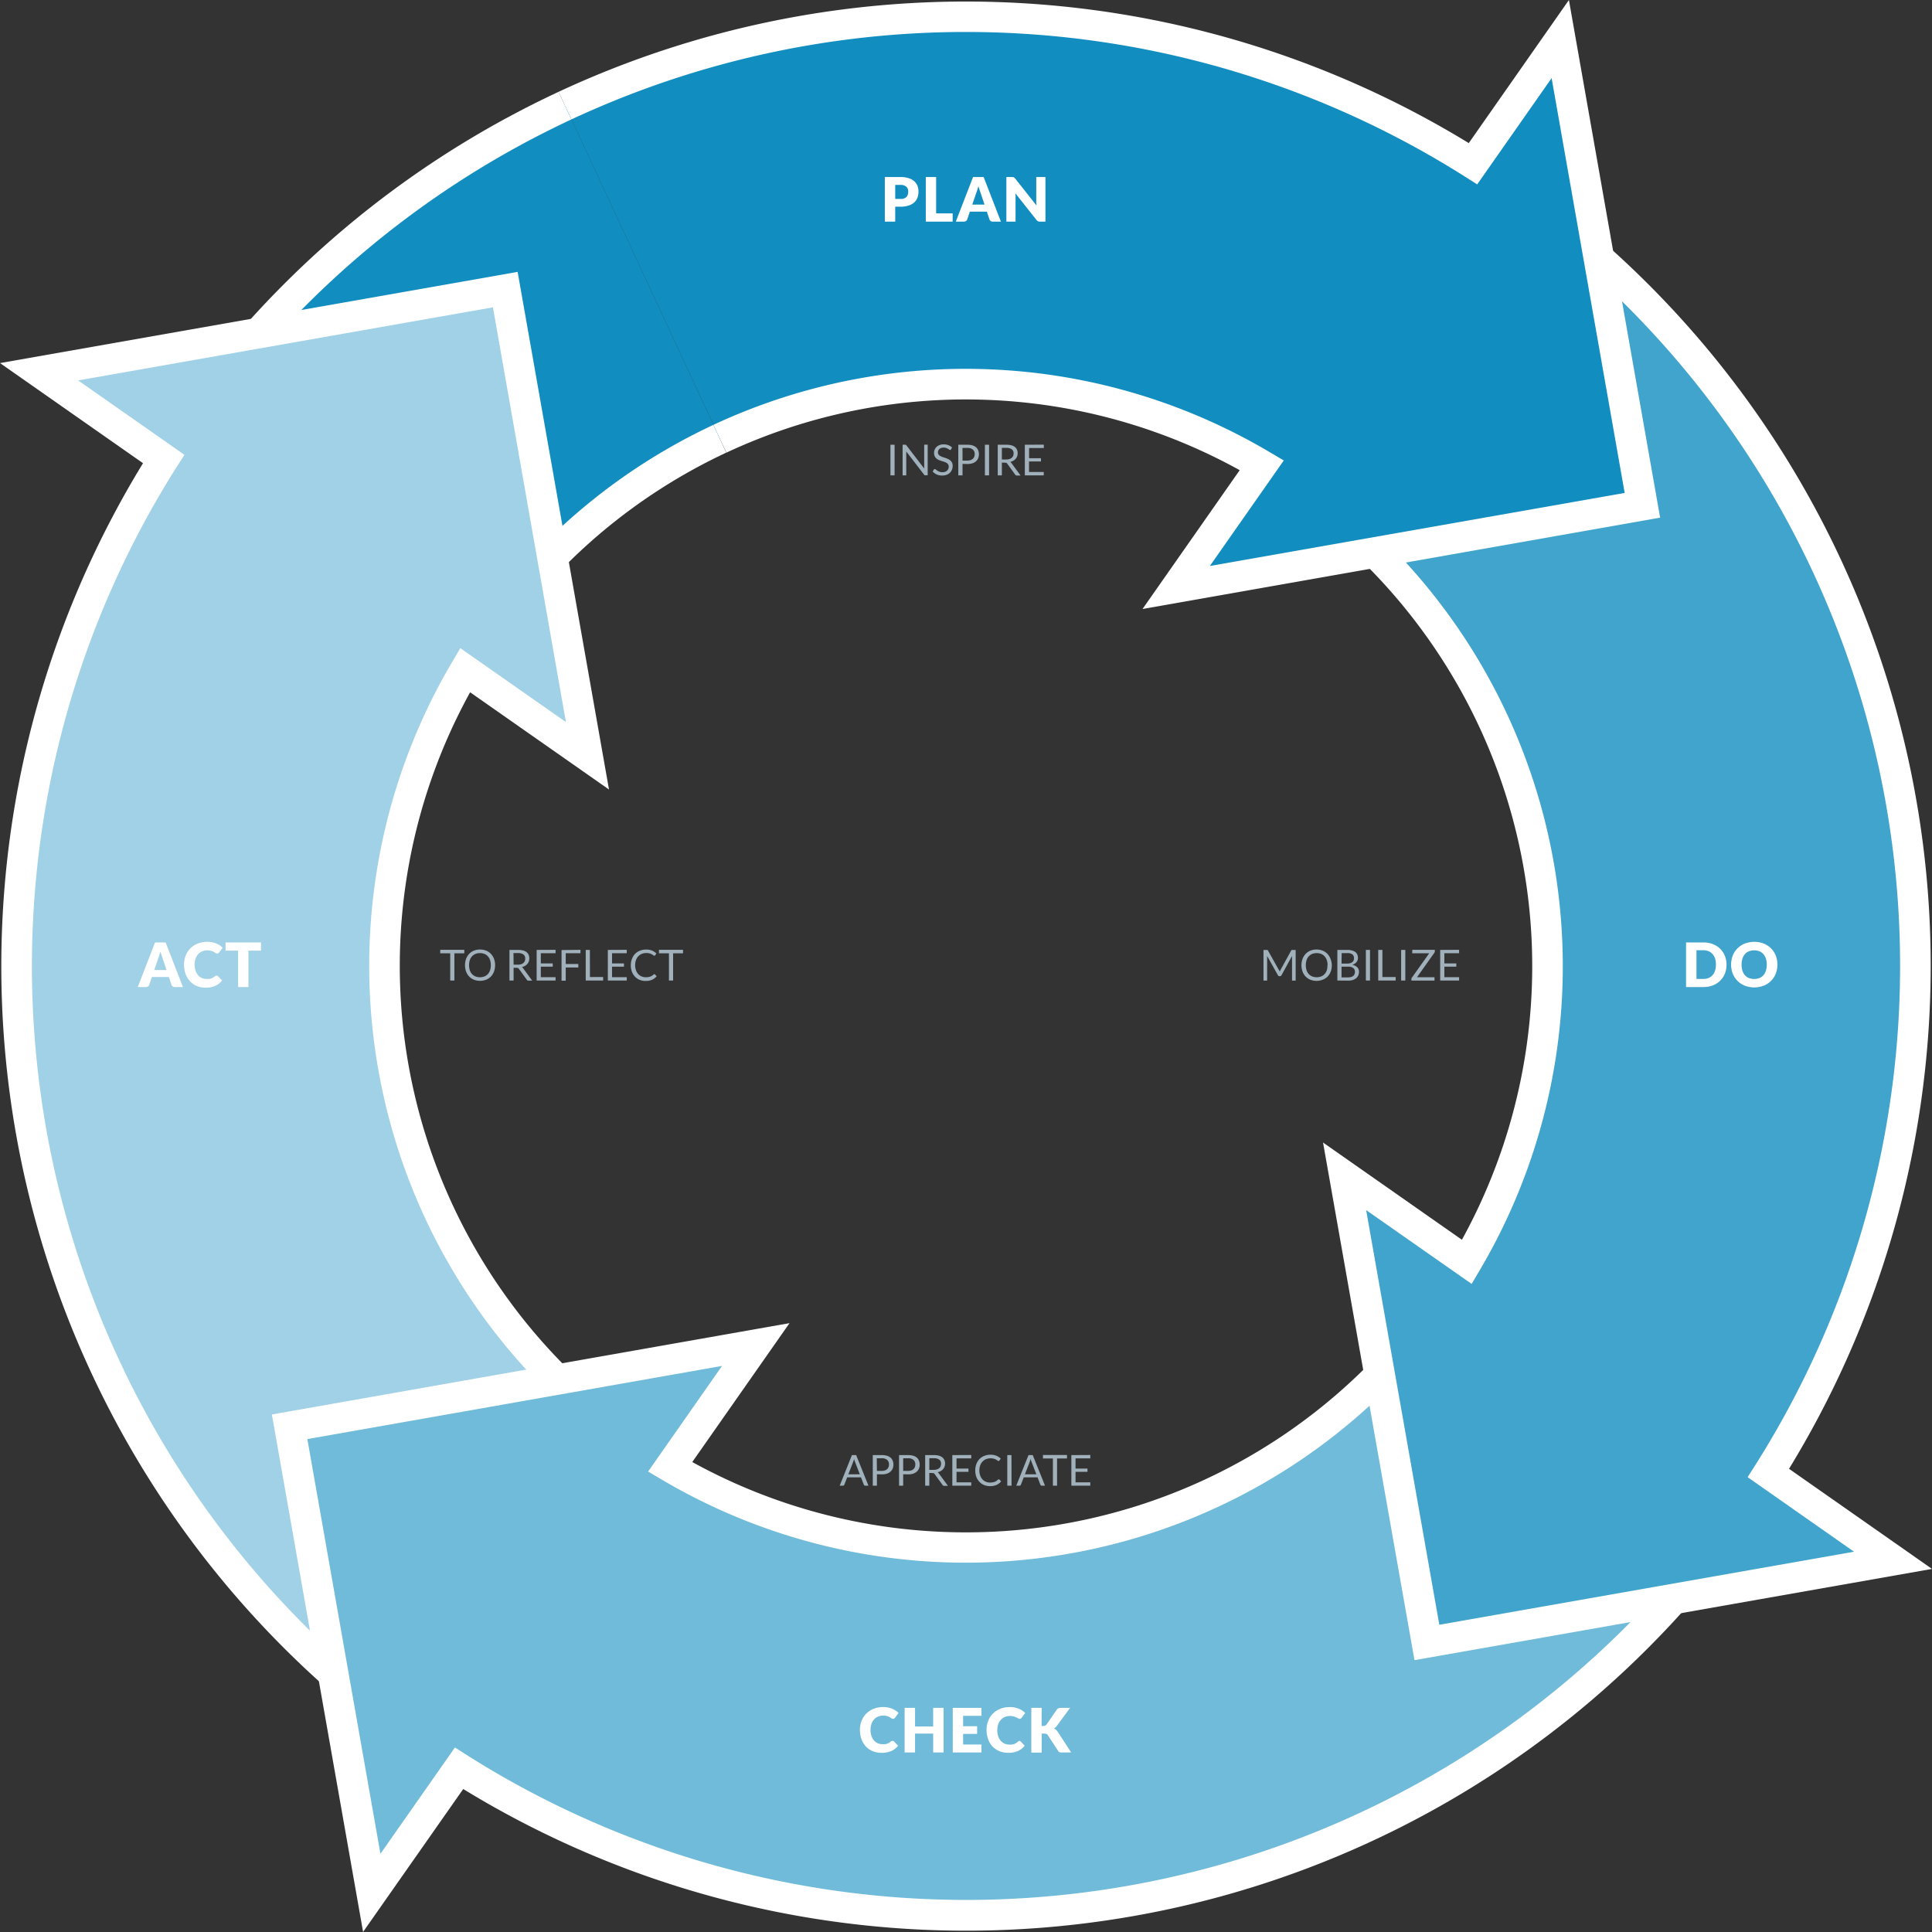 <?xml version="1.0" encoding="UTF-8"?> <svg xmlns="http://www.w3.org/2000/svg" viewBox="0 0 631.03 631.04"><rect x="0" y="0" width="631.03" height="631.04" fill="#333333" stroke="none"/><defs><style>.cls-1{fill:#118dc0;}.cls-2{fill:#fff;}.cls-3{fill:#a0d1e6;}.cls-4{fill:#70bbd9;}.cls-5{fill:#41a4cd;}.cls-6{fill:#a1b1bc;}</style></defs><g id="Laag_2" data-name="Laag 2"><g id="Layer_2" data-name="Layer 2"><path class="cls-1" d="M235.15,143.3a189.85,189.85,0,0,0-75.27,63.24l-98.3-68.83a310,310,0,0,1,123-103.21"></path><path class="cls-2" d="M161.11,213.5,54.62,138.94l2.86-4.1A315.05,315.05,0,0,1,182.43,30L186.65,39A305,305,0,0,0,68.58,136.51l90.12,63.1A194.8,194.8,0,0,1,233,138.77l4.22,9.07A184.84,184.84,0,0,0,164,209.41Z"></path><path class="cls-3" d="M151.93,218.87l39.95,28L165,94.59,12.76,121.42l40.7,28.5a309.76,309.76,0,0,0,84.25,419.53l68.83-98.29C124.76,413.89,101.9,303.41,151.93,218.87Z"></path><path class="cls-2" d="M138.94,576.42l-4.1-2.87A314.75,314.75,0,0,1,46.71,151.29L0,118.59,169.07,88.8l29.84,169.07-45.36-31.76a185.27,185.27,0,0,0,55.86,241l4.09,2.87ZM25.52,124.25l34.72,24.31-2.56,4A304.78,304.78,0,0,0,136.5,562.46l63.11-90.13a195.27,195.27,0,0,1-52-256l2.74-4.64,34.49,24.14L161,100.38Z"></path><path class="cls-4" d="M471.16,424.5c-57.27,81.78-167.75,104.63-252.29,54.61l28-40L94.59,466l26.83,152.26,28.5-40.7a309.76,309.76,0,0,0,419.53-84.25Z"></path><path class="cls-2" d="M118.59,631,88.8,462l169.07-29.83-31.76,45.36a185.27,185.27,0,0,0,241-55.86l2.87-4.1L576.42,492.1l-2.87,4.1A314.77,314.77,0,0,1,151.3,584.33Zm30-60.24,4,2.55a304.78,304.78,0,0,0,409.87-78.82l-90.13-63.11a195.26,195.26,0,0,1-256,52l-4.64-2.75,24.14-34.49-135.44,23.9,23.87,135.45Z"></path><path class="cls-5" d="M620.81,261.69A309.23,309.23,0,0,0,493.33,61.58l-68.83,98.3c81.78,57.26,104.63,167.75,54.61,252.29l-40-28L466,536.44l152.26-26.82-40.7-28.5a309.13,309.13,0,0,0,43.23-219.43Z"></path><path class="cls-2" d="M462,542.24,432.13,373.17l45.36,31.76a185.29,185.29,0,0,0-55.86-241l-4.1-2.87L492.1,54.62l4.09,2.86a314.77,314.77,0,0,1,88.14,422.26l46.7,32.7Zm-15.79-147,23.9,135.44,135.45-23.86L570.8,482.47l2.55-4A304.75,304.75,0,0,0,494.53,68.58L431.42,158.7a195.26,195.26,0,0,1,52,256l-2.75,4.65Z"></path><path class="cls-1" d="M235.15,143.3a191.31,191.31,0,0,1,95.46-17.22A189.28,189.28,0,0,1,412.15,152l-28,39.93L536.44,165,509.61,12.76l-28.49,40.7a309.9,309.9,0,0,0-296.58-19"></path><path class="cls-2" d="M373.17,198.91l31.74-45.34a184.72,184.72,0,0,0-167.65-5.73L233,138.77a194.75,194.75,0,0,1,181.66,8.88l4.65,2.74-24.14,34.47L530.65,161,506.79,25.52,482.48,60.23l-4-2.54A304.84,304.84,0,0,0,186.65,39L182.43,30a314.84,314.84,0,0,1,297.3,16.74L512.44,0l29.79,169.07Z"></path><path class="cls-2" d="M292.4,67.52v4.87H289V57.82h5.14a8.24,8.24,0,0,1,2.64.37,4.89,4.89,0,0,1,1.82,1,4,4,0,0,1,1.06,1.51,5.27,5.27,0,0,1,.34,1.88,5.6,5.6,0,0,1-.35,2,4,4,0,0,1-1.07,1.56,5,5,0,0,1-1.83,1,8.13,8.13,0,0,1-2.61.37Zm0-2.55h1.76a2.49,2.49,0,0,0,1.9-.63,2.54,2.54,0,0,0,.58-1.76,2.63,2.63,0,0,0-.15-.91A1.85,1.85,0,0,0,296,61a2.15,2.15,0,0,0-.77-.45,3.31,3.31,0,0,0-1.1-.16H292.4Z"></path><path class="cls-2" d="M305.76,69.69h5.4v2.7h-8.78V57.82h3.38Z"></path><path class="cls-2" d="M326.92,72.39H324.3a1.26,1.26,0,0,1-.73-.2,1.07,1.07,0,0,1-.39-.53l-.86-2.54h-5.54l-.86,2.54a1.17,1.17,0,0,1-.39.51,1.2,1.2,0,0,1-.71.22h-2.64l5.64-14.57h3.46Zm-9.36-5.57h4l-1.34-4-.31-.89c-.11-.35-.23-.72-.34-1.12-.11.41-.22.78-.33,1.13s-.22.65-.32.9Z"></path><path class="cls-2" d="M330.85,57.84a.77.77,0,0,1,.27.08.75.75,0,0,1,.23.15l.25.27,6.92,8.75q0-.42-.06-.81c0-.27,0-.52,0-.75V57.82h3V72.39h-1.76a1.62,1.62,0,0,1-.66-.12,1.39,1.39,0,0,1-.52-.44l-6.87-8.68c0,.25,0,.5.05.74s0,.48,0,.69v7.81h-3V57.82h1.78Z"></path><path class="cls-6" d="M292.19,155.26h-1.35v-10h1.35Z"></path><path class="cls-6" d="M295.85,145.28a.63.63,0,0,1,.2.18l5.81,7.56,0-.35v-7.44H303v10h-.69a.54.54,0,0,1-.27,0,.72.72,0,0,1-.21-.19L296,147.47c0,.11,0,.23,0,.34s0,.21,0,.31v7.14h-1.19v-10h.7A.62.62,0,0,1,295.85,145.28Z"></path><path class="cls-6" d="M310.6,146.8a.53.53,0,0,1-.13.16.35.35,0,0,1-.18,0,.5.5,0,0,1-.28-.12,3.1,3.1,0,0,0-.4-.26,2.87,2.87,0,0,0-.58-.26,2.45,2.45,0,0,0-.82-.12,2.55,2.55,0,0,0-.81.12,1.72,1.72,0,0,0-.58.33,1.34,1.34,0,0,0-.35.5,1.51,1.51,0,0,0-.12.61,1.15,1.15,0,0,0,.2.69,1.72,1.72,0,0,0,.55.48,4.57,4.57,0,0,0,.77.34l.88.29c.3.11.6.22.88.35a2.89,2.89,0,0,1,.77.49,2.09,2.09,0,0,1,.55.72,2.34,2.34,0,0,1,.21,1.05,3.32,3.32,0,0,1-.23,1.23,3,3,0,0,1-.65,1,3.1,3.1,0,0,1-1.06.67,4,4,0,0,1-1.42.25A4.32,4.32,0,0,1,306,155a4.16,4.16,0,0,1-1.37-1l.4-.65a.53.53,0,0,1,.13-.13.37.37,0,0,1,.18,0,.55.55,0,0,1,.34.16c.12.1.28.22.47.35a3.91,3.91,0,0,0,.68.34,2.63,2.63,0,0,0,1,.16,2.83,2.83,0,0,0,.86-.13,1.94,1.94,0,0,0,.64-.38,1.59,1.59,0,0,0,.4-.58,1.78,1.78,0,0,0,.14-.74,1.3,1.3,0,0,0-.2-.75,1.75,1.75,0,0,0-.55-.49,3.78,3.78,0,0,0-.76-.33l-.89-.28c-.3-.1-.59-.21-.88-.33a3,3,0,0,1-.76-.49,2.21,2.21,0,0,1-.55-.75,2.88,2.88,0,0,1-.2-1.12,2.78,2.78,0,0,1,.2-1,2.65,2.65,0,0,1,.6-.88,3,3,0,0,1,1-.62,3.67,3.67,0,0,1,1.33-.23,4.17,4.17,0,0,1,1.53.27,3.34,3.34,0,0,1,1.21.77Z"></path><path class="cls-6" d="M314.38,151.51v3.75H313v-10h3a5.78,5.78,0,0,1,1.65.22,3.27,3.27,0,0,1,1.17.63,2.5,2.5,0,0,1,.69,1,3.47,3.47,0,0,1,.22,1.28,3.32,3.32,0,0,1-.24,1.28,2.64,2.64,0,0,1-.72,1,3.31,3.31,0,0,1-1.17.66,5.23,5.23,0,0,1-1.6.23Zm0-1.08H316a3.17,3.17,0,0,0,1-.15,2.11,2.11,0,0,0,.75-.43,1.77,1.77,0,0,0,.45-.66,2.34,2.34,0,0,0,.16-.85,1.91,1.91,0,0,0-.6-1.5,2.56,2.56,0,0,0-1.78-.54h-1.61Z"></path><path class="cls-6" d="M323.05,155.26h-1.36v-10h1.36Z"></path><path class="cls-6" d="M327.23,151.08v4.18h-1.35v-10h2.83a6.57,6.57,0,0,1,1.65.19,3.2,3.2,0,0,1,1.14.56,2.21,2.21,0,0,1,.67.88,3,3,0,0,1,.22,1.15,3,3,0,0,1-.17,1,2.63,2.63,0,0,1-.49.82,2.8,2.8,0,0,1-.77.63,4.15,4.15,0,0,1-1,.39,1.49,1.49,0,0,1,.44.43l2.93,4h-1.2a.6.6,0,0,1-.55-.28l-2.6-3.59a.83.83,0,0,0-.26-.24,1,1,0,0,0-.42-.07Zm0-1h1.42a3.71,3.71,0,0,0,1.05-.14,2.08,2.08,0,0,0,.75-.41,1.65,1.65,0,0,0,.46-.62,2.16,2.16,0,0,0,.15-.81,1.57,1.57,0,0,0-.59-1.35,2.87,2.87,0,0,0-1.76-.46h-1.48Z"></path><path class="cls-6" d="M340.93,145.23v1.11h-4.81v3.33H340v1.06h-3.9v3.43h4.81v1.1h-6.18v-10Z"></path><path class="cls-6" d="M417.86,317l.15.38c0-.13.09-.26.14-.38a3,3,0,0,1,.18-.36l3.39-6.17a.43.43,0,0,1,.19-.19.72.72,0,0,1,.28,0h1v10H422v-7.37c0-.1,0-.2,0-.31s0-.23,0-.35l-3.44,6.28a.53.53,0,0,1-.49.31h-.19a.53.53,0,0,1-.49-.31l-3.52-6.3a2.19,2.19,0,0,1,0,.36c0,.12,0,.22,0,.32v7.37h-1.19v-10h1a.72.72,0,0,1,.28,0,.48.48,0,0,1,.19.19l3.46,6.18A2.26,2.26,0,0,1,417.86,317Z"></path><path class="cls-6" d="M435,315.25a6,6,0,0,1-.35,2.07,4.78,4.78,0,0,1-1,1.62A4.61,4.61,0,0,1,432,320a5.53,5.53,0,0,1-4,0,4.47,4.47,0,0,1-1.56-1.05,4.63,4.63,0,0,1-1-1.62,6.13,6.13,0,0,1,0-4.14,4.73,4.73,0,0,1,1-1.62A4.36,4.36,0,0,1,428,310.5a5.53,5.53,0,0,1,4,0,4.49,4.49,0,0,1,1.57,1.06,4.88,4.88,0,0,1,1,1.62A6,6,0,0,1,435,315.25Zm-1.39,0a5.08,5.08,0,0,0-.25-1.66,3.52,3.52,0,0,0-.72-1.24,3,3,0,0,0-1.12-.78,4.11,4.11,0,0,0-2.93,0,3.06,3.06,0,0,0-1.12.78,3.52,3.52,0,0,0-.72,1.24,5.64,5.64,0,0,0,0,3.32,3.61,3.61,0,0,0,.72,1.24,3.16,3.16,0,0,0,1.12.77,4.11,4.11,0,0,0,2.93,0,3.07,3.07,0,0,0,1.12-.77,3.61,3.61,0,0,0,.72-1.24A5,5,0,0,0,433.56,315.25Z"></path><path class="cls-6" d="M436.81,320.26v-10H440a5.77,5.77,0,0,1,1.59.19,3.2,3.2,0,0,1,1.1.51,2.08,2.08,0,0,1,.63.82,2.77,2.77,0,0,1,.21,1.1,2.35,2.35,0,0,1-.11.71,2.22,2.22,0,0,1-.35.64,2.75,2.75,0,0,1-.59.53,3.16,3.16,0,0,1-.83.37,3.12,3.12,0,0,1,1.66.8,2.07,2.07,0,0,1,.56,1.51,2.77,2.77,0,0,1-.24,1.16,2.39,2.39,0,0,1-.68.9,3.26,3.26,0,0,1-1.11.59,4.89,4.89,0,0,1-1.49.2Zm1.36-5.53H440a3.6,3.6,0,0,0,1-.13,2,2,0,0,0,.7-.35,1.44,1.44,0,0,0,.41-.54,1.78,1.78,0,0,0,.13-.7,1.53,1.53,0,0,0-.53-1.29,2.67,2.67,0,0,0-1.65-.42h-1.84Zm0,1v3.5h2.17a3.24,3.24,0,0,0,1-.14,1.89,1.89,0,0,0,.69-.37,1.36,1.36,0,0,0,.39-.58,1.9,1.9,0,0,0,.13-.73,1.51,1.51,0,0,0-.55-1.23,2.59,2.59,0,0,0-1.66-.45Z"></path><path class="cls-6" d="M447.47,320.26h-1.35v-10h1.35Z"></path><path class="cls-6" d="M451.52,319.12h4.34v1.14h-5.7v-10h1.36Z"></path><path class="cls-6" d="M459,320.26h-1.36v-10H459Z"></path><path class="cls-6" d="M468.64,310.23v.51a.79.79,0,0,1-.14.44l-5.68,8h5.72v1.1H461v-.53a.68.68,0,0,1,.13-.4l5.69-8h-5.55v-1.11Z"></path><path class="cls-6" d="M476.57,310.23v1.11h-4.81v3.33h3.9v1.06h-3.9v3.43h4.81v1.1h-6.18v-10Z"></path><path class="cls-6" d="M151.65,310.23v1.14h-3.24v8.89h-1.36v-8.89h-3.26v-1.14Z"></path><path class="cls-6" d="M161.71,315.25a5.77,5.77,0,0,1-.36,2.07,4.63,4.63,0,0,1-1,1.62,4.47,4.47,0,0,1-1.56,1.05,5.56,5.56,0,0,1-4,0,4.47,4.47,0,0,1-1.56-1.05,4.78,4.78,0,0,1-1-1.62,6.3,6.3,0,0,1,0-4.14,4.88,4.88,0,0,1,1-1.62,4.36,4.36,0,0,1,1.56-1.06,5.56,5.56,0,0,1,4,0,4.36,4.36,0,0,1,1.56,1.06,4.73,4.73,0,0,1,1,1.62A5.77,5.77,0,0,1,161.71,315.25Zm-1.4,0a5.08,5.08,0,0,0-.25-1.66,3.51,3.51,0,0,0-.71-1.24,3.06,3.06,0,0,0-1.12-.78,4.14,4.14,0,0,0-2.94,0,3.14,3.14,0,0,0-1.12.78,3.52,3.52,0,0,0-.72,1.24,5.64,5.64,0,0,0,0,3.32,3.61,3.61,0,0,0,.72,1.24,3.25,3.25,0,0,0,1.12.77,4.14,4.14,0,0,0,2.94,0,3.16,3.16,0,0,0,1.12-.77,3.6,3.6,0,0,0,.71-1.24A5,5,0,0,0,160.31,315.25Z"></path><path class="cls-6" d="M167.75,316.08v4.18H166.4v-10h2.84a6.54,6.54,0,0,1,1.64.19A3.17,3.17,0,0,1,172,311a2.3,2.3,0,0,1,.67.88,3,3,0,0,1,.21,1.15,3,3,0,0,1-.16,1,2.84,2.84,0,0,1-.49.82,2.7,2.7,0,0,1-.78.63,3.88,3.88,0,0,1-1,.39,1.41,1.41,0,0,1,.45.43l2.93,4h-1.21a.57.57,0,0,1-.54-.28l-2.61-3.59a.73.73,0,0,0-.26-.24.91.91,0,0,0-.42-.07Zm0-1h1.43a3.64,3.64,0,0,0,1-.14,2.22,2.22,0,0,0,.76-.41,1.76,1.76,0,0,0,.46-.62,2.16,2.16,0,0,0,.15-.81,1.6,1.6,0,0,0-.59-1.35,2.89,2.89,0,0,0-1.76-.46h-1.49Z"></path><path class="cls-6" d="M181.46,310.23v1.11h-4.82v3.33h3.9v1.06h-3.9v3.43h4.82v1.1h-6.18v-10Z"></path><path class="cls-6" d="M189.59,310.23v1.11h-4.81v3.51h4.11V316h-4.11v4.31h-1.37v-10Z"></path><path class="cls-6" d="M192.69,319.12H197v1.14h-5.69v-10h1.35Z"></path><path class="cls-6" d="M204.71,310.23v1.11H199.9v3.33h3.9v1.06h-3.9v3.43h4.81v1.1h-6.18v-10Z"></path><path class="cls-6" d="M213.74,318.19a.28.28,0,0,1,.2.09l.53.58A4.34,4.34,0,0,1,213,320a5.21,5.21,0,0,1-2.12.4,5,5,0,0,1-2-.38,4.23,4.23,0,0,1-1.5-1.05,4.7,4.7,0,0,1-1-1.62,6,6,0,0,1-.34-2.08,5.62,5.62,0,0,1,.37-2.08,4.68,4.68,0,0,1,1-1.62,4.6,4.6,0,0,1,1.59-1.05,5.42,5.42,0,0,1,2.05-.38,5,5,0,0,1,1.91.34,4.85,4.85,0,0,1,1.42.93L214,312a.57.57,0,0,1-.11.11.32.32,0,0,1-.18.05.32.32,0,0,1-.2-.07l-.24-.16a2.37,2.37,0,0,0-.33-.21,1.89,1.89,0,0,0-.45-.21,3.63,3.63,0,0,0-.6-.17,4.62,4.62,0,0,0-.79-.06,3.85,3.85,0,0,0-1.47.27,3.33,3.33,0,0,0-1.15.79,3.5,3.5,0,0,0-.76,1.25,4.74,4.74,0,0,0-.27,1.64,4.8,4.8,0,0,0,.27,1.67,3.67,3.67,0,0,0,.74,1.25,3.13,3.13,0,0,0,1.1.77,3.49,3.49,0,0,0,1.37.27,5,5,0,0,0,.81-.06,3.19,3.19,0,0,0,.66-.16,3,3,0,0,0,.57-.28,5.86,5.86,0,0,0,.53-.41A.33.33,0,0,1,213.74,318.19Z"></path><path class="cls-6" d="M223.09,310.23v1.14h-3.24v8.89h-1.36v-8.89h-3.26v-1.14Z"></path><path class="cls-6" d="M283.66,485.26h-1.05a.44.44,0,0,1-.29-.09.5.5,0,0,1-.17-.23l-.94-2.42h-4.5l-.94,2.42a.53.53,0,0,1-.17.23.46.46,0,0,1-.29.09h-1.05l4-10h1.38Zm-6.57-3.72h3.74l-1.57-4.08a5.65,5.65,0,0,1-.3-.95c0,.2-.1.37-.15.53s-.1.3-.15.43Z"></path><path class="cls-6" d="M286.42,481.51v3.75h-1.35v-10h3a5.73,5.73,0,0,1,1.65.22,3.27,3.27,0,0,1,1.17.63,2.5,2.5,0,0,1,.69,1,3.47,3.47,0,0,1,.23,1.28,3.32,3.32,0,0,1-.25,1.28,2.64,2.64,0,0,1-.72,1,3.31,3.31,0,0,1-1.17.66,5.23,5.23,0,0,1-1.6.23Zm0-1.08H288a3.13,3.13,0,0,0,1-.15,2.11,2.11,0,0,0,.75-.43,1.77,1.77,0,0,0,.45-.66,2.15,2.15,0,0,0,.16-.85,1.94,1.94,0,0,0-.59-1.5,2.59,2.59,0,0,0-1.79-.54h-1.61Z"></path><path class="cls-6" d="M295,481.51v3.75h-1.35v-10h3a5.81,5.81,0,0,1,1.66.22,3.14,3.14,0,0,1,1.16.63,2.5,2.5,0,0,1,.69,1,3.47,3.47,0,0,1,.23,1.28,3.32,3.32,0,0,1-.24,1.28,2.88,2.88,0,0,1-.72,1,3.5,3.5,0,0,1-1.17.66,5.3,5.3,0,0,1-1.61.23Zm0-1.08h1.61a3.24,3.24,0,0,0,1-.15,2.15,2.15,0,0,0,.74-.43,1.79,1.79,0,0,0,.46-.66,2.34,2.34,0,0,0,.15-.85,1.91,1.91,0,0,0-.59-1.5,2.57,2.57,0,0,0-1.79-.54H295Z"></path><path class="cls-6" d="M303.53,481.08v4.18h-1.35v-10H305a6.68,6.68,0,0,1,1.65.19,3.2,3.2,0,0,1,1.14.56,2.3,2.3,0,0,1,.67.88,3,3,0,0,1,.22,1.15,3,3,0,0,1-.17,1,2.63,2.63,0,0,1-.49.82,2.7,2.7,0,0,1-.78.63,3.88,3.88,0,0,1-1,.39,1.41,1.41,0,0,1,.45.43l2.93,4h-1.21a.58.58,0,0,1-.54-.28l-2.61-3.59a.8.8,0,0,0-.25-.24,1,1,0,0,0-.42-.07Zm0-1H305a3.64,3.64,0,0,0,1-.14,2.13,2.13,0,0,0,.76-.41,1.65,1.65,0,0,0,.46-.62,2.16,2.16,0,0,0,.15-.81,1.57,1.57,0,0,0-.59-1.35,2.87,2.87,0,0,0-1.76-.46h-1.48Z"></path><path class="cls-6" d="M317.23,475.23v1.11h-4.81v3.33h3.9v1.06h-3.9v3.43h4.81v1.1h-6.18v-10Z"></path><path class="cls-6" d="M326.26,483.19a.28.28,0,0,1,.2.09l.53.58A4.34,4.34,0,0,1,325.5,485a5.24,5.24,0,0,1-2.12.4,5,5,0,0,1-2-.38,4.23,4.23,0,0,1-1.5-1.05,4.7,4.7,0,0,1-1-1.62,6,6,0,0,1-.34-2.08,5.82,5.82,0,0,1,.36-2.08,4.7,4.7,0,0,1,1-1.62,4.6,4.6,0,0,1,1.59-1.05,5.42,5.42,0,0,1,2.05-.38,5,5,0,0,1,1.9.34,4.9,4.9,0,0,1,1.43.93l-.44.63a.57.57,0,0,1-.11.11.36.36,0,0,1-.19.05.32.32,0,0,1-.19-.07l-.24-.16a2.37,2.37,0,0,0-.33-.21,1.89,1.89,0,0,0-.45-.21,3.63,3.63,0,0,0-.6-.17,4.62,4.62,0,0,0-.79-.06,3.85,3.85,0,0,0-1.47.27,3.33,3.33,0,0,0-1.15.79,3.5,3.5,0,0,0-.76,1.25,4.74,4.74,0,0,0-.27,1.64,4.8,4.8,0,0,0,.27,1.67,3.67,3.67,0,0,0,.74,1.25,3.13,3.13,0,0,0,1.1.77,3.45,3.45,0,0,0,1.37.27,5,5,0,0,0,.81-.06,3.19,3.19,0,0,0,.66-.16,3,3,0,0,0,.57-.28,4.66,4.66,0,0,0,.52-.41A.37.37,0,0,1,326.26,483.19Z"></path><path class="cls-6" d="M330.39,485.26H329v-10h1.36Z"></path><path class="cls-6" d="M341.33,485.26h-1.05a.47.47,0,0,1-.3-.09.58.58,0,0,1-.17-.23l-.93-2.42h-4.5l-.94,2.42a.63.63,0,0,1-.17.23.48.48,0,0,1-.29.09h-1.05l4-10h1.38Zm-6.58-3.72h3.75l-1.58-4.08a8.38,8.38,0,0,1-.3-.95c-.05.2-.1.37-.15.53l-.14.43Z"></path><path class="cls-6" d="M348.5,475.23v1.14h-3.24v8.89H343.9v-8.89h-3.25v-1.14Z"></path><path class="cls-6" d="M356.11,475.23v1.11h-4.82v3.33h3.9v1.06h-3.9v3.43h4.82v1.1h-6.18v-10Z"></path><path class="cls-2" d="M563.92,315.1a7.59,7.59,0,0,1-.55,2.92,6.72,6.72,0,0,1-1.53,2.3,7.11,7.11,0,0,1-2.39,1.53,8.49,8.49,0,0,1-3.09.54H550.7V307.82h5.66a8.29,8.29,0,0,1,3.09.55,7.08,7.08,0,0,1,2.39,1.52,6.66,6.66,0,0,1,1.53,2.31A7.45,7.45,0,0,1,563.92,315.1Zm-3.46,0a6.56,6.56,0,0,0-.28-2,4.17,4.17,0,0,0-.81-1.47,3.38,3.38,0,0,0-1.28-.93,4.34,4.34,0,0,0-1.73-.33H554.1v9.37h2.26a4.34,4.34,0,0,0,1.73-.33,3.47,3.47,0,0,0,1.28-.92,4.31,4.31,0,0,0,.81-1.48A6.58,6.58,0,0,0,560.46,315.1Z"></path><path class="cls-2" d="M580.52,315.1A7.73,7.73,0,0,1,580,318a7,7,0,0,1-1.53,2.36,7.07,7.07,0,0,1-2.39,1.58,8.69,8.69,0,0,1-6.19,0,7,7,0,0,1-3.94-3.94,8.27,8.27,0,0,1,0-5.88,6.93,6.93,0,0,1,3.94-3.93,8.69,8.69,0,0,1,6.19,0,7.22,7.22,0,0,1,2.39,1.58,7,7,0,0,1,1.53,2.36A7.68,7.68,0,0,1,580.52,315.1Zm-3.46,0a6.56,6.56,0,0,0-.28-2,4.22,4.22,0,0,0-.81-1.46,3.47,3.47,0,0,0-1.28-.92,4.89,4.89,0,0,0-3.48,0,3.43,3.43,0,0,0-1.29.92,4,4,0,0,0-.8,1.46,6.25,6.25,0,0,0-.28,2,6.16,6.16,0,0,0,.28,1.95,4,4,0,0,0,.8,1.47,3.54,3.54,0,0,0,1.29.92,5,5,0,0,0,3.48,0,3.59,3.59,0,0,0,1.28-.92,4.17,4.17,0,0,0,.81-1.47A6.46,6.46,0,0,0,577.06,315.1Z"></path><path class="cls-2" d="M291.52,568.62a.52.52,0,0,1,.24,0,.75.75,0,0,1,.23.15l1.34,1.41a5.51,5.51,0,0,1-2.21,1.73,7.54,7.54,0,0,1-3.13.59,7.44,7.44,0,0,1-3-.57,6.43,6.43,0,0,1-2.23-1.55,6.86,6.86,0,0,1-1.4-2.37,8.59,8.59,0,0,1-.49-3,7.66,7.66,0,0,1,.56-3,7,7,0,0,1,1.56-2.36,7.07,7.07,0,0,1,2.41-1.54,8.29,8.29,0,0,1,3.09-.55,8.4,8.4,0,0,1,1.54.14,7.72,7.72,0,0,1,1.36.41,7,7,0,0,1,1.16.6,6,6,0,0,1,.94.79l-1.14,1.53a1.54,1.54,0,0,1-.26.25.66.66,0,0,1-.42.12.77.77,0,0,1-.34-.08,2.49,2.49,0,0,1-.34-.2l-.4-.25a3,3,0,0,0-.51-.25,4.2,4.2,0,0,0-.69-.19,4.92,4.92,0,0,0-.92-.08,4.13,4.13,0,0,0-1.68.33,3.57,3.57,0,0,0-1.31.93,4.46,4.46,0,0,0-.85,1.46,5.83,5.83,0,0,0-.3,1.93,6.08,6.08,0,0,0,.3,2,4.39,4.39,0,0,0,.83,1.46,3.52,3.52,0,0,0,1.23.91,3.57,3.57,0,0,0,1.5.31,5.58,5.58,0,0,0,.84,0,3,3,0,0,0,.7-.15,3.17,3.17,0,0,0,.62-.28,4.58,4.58,0,0,0,.6-.44.87.87,0,0,1,.26-.16A.59.59,0,0,1,291.52,568.62Z"></path><path class="cls-2" d="M308.19,572.39h-3.4v-6.16h-5.92v6.16h-3.4V557.82h3.4v6.09h5.92v-6.09h3.4Z"></path><path class="cls-2" d="M320.57,557.82v2.6h-6v3.4h4.58v2.5h-4.58v3.47h6v2.6h-9.38V557.82Z"></path><path class="cls-2" d="M332.88,568.62a.52.52,0,0,1,.24,0,.75.75,0,0,1,.23.15l1.34,1.41a5.51,5.51,0,0,1-2.21,1.73,7.54,7.54,0,0,1-3.13.59,7.44,7.44,0,0,1-3-.57,6.43,6.43,0,0,1-2.23-1.55,6.86,6.86,0,0,1-1.4-2.37,8.59,8.59,0,0,1-.49-3,7.66,7.66,0,0,1,.56-3,7,7,0,0,1,1.56-2.36,7.07,7.07,0,0,1,2.41-1.54,8.29,8.29,0,0,1,3.09-.55,8.4,8.4,0,0,1,1.54.14,7.72,7.72,0,0,1,1.36.41,7,7,0,0,1,1.16.6,6,6,0,0,1,.94.79l-1.14,1.53a1.54,1.54,0,0,1-.26.25.66.66,0,0,1-.42.12.77.77,0,0,1-.34-.08,2.49,2.49,0,0,1-.34-.2L332,561a3,3,0,0,0-.51-.25,4.2,4.2,0,0,0-.69-.19,4.92,4.92,0,0,0-.92-.08,4.13,4.13,0,0,0-1.68.33,3.57,3.57,0,0,0-1.31.93,4.46,4.46,0,0,0-.85,1.46,5.83,5.83,0,0,0-.3,1.93,6.08,6.08,0,0,0,.3,2,4.39,4.39,0,0,0,.83,1.46,3.52,3.52,0,0,0,1.23.91,3.57,3.57,0,0,0,1.5.31,5.58,5.58,0,0,0,.84,0,3,3,0,0,0,.7-.15,3.17,3.17,0,0,0,.62-.28,4.58,4.58,0,0,0,.6-.44.87.87,0,0,1,.26-.16A.59.59,0,0,1,332.88,568.62Z"></path><path class="cls-2" d="M340.21,563.72h.54a1.23,1.23,0,0,0,1.08-.47l3.28-4.76a1.38,1.38,0,0,1,.61-.53,2.32,2.32,0,0,1,.85-.14h2.94l-4.32,5.89a3.63,3.63,0,0,1-.48.53,3.1,3.1,0,0,1-.51.35,2.58,2.58,0,0,1,.69.38,2.92,2.92,0,0,1,.58.66l4.4,6.76h-3a2.41,2.41,0,0,1-.5,0,1.6,1.6,0,0,1-.35-.12,1,1,0,0,1-.26-.19,1.39,1.39,0,0,1-.21-.27l-3.3-5.07a1,1,0,0,0-.46-.4,2.1,2.1,0,0,0-.74-.11h-.82v6.2h-3.38V557.82h3.38Z"></path><path class="cls-2" d="M59.75,322.39H57.13a1.26,1.26,0,0,1-.73-.2,1.07,1.07,0,0,1-.39-.53l-.86-2.54H49.61l-.86,2.54a1.17,1.17,0,0,1-.39.51,1.2,1.2,0,0,1-.71.22H45l5.64-14.57h3.46Zm-9.36-5.57h4l-1.34-4-.31-.89c-.11-.35-.23-.72-.34-1.12-.11.41-.22.78-.33,1.13s-.22.65-.32.9Z"></path><path class="cls-2" d="M70.72,318.62a.52.52,0,0,1,.24.05.75.75,0,0,1,.23.15l1.34,1.41A5.51,5.51,0,0,1,70.32,322a7.54,7.54,0,0,1-3.13.59,7.44,7.44,0,0,1-3-.57A6.43,6.43,0,0,1,62,320.43a6.86,6.86,0,0,1-1.4-2.37,8.59,8.59,0,0,1-.49-3,7.66,7.66,0,0,1,.56-3,7,7,0,0,1,1.56-2.36,7.07,7.07,0,0,1,2.41-1.54,8.29,8.29,0,0,1,3.09-.55,8.4,8.4,0,0,1,1.54.14,7.72,7.72,0,0,1,1.36.41,7,7,0,0,1,1.16.6,6,6,0,0,1,.94.79l-1.14,1.53a1.54,1.54,0,0,1-.26.25.66.66,0,0,1-.42.12.77.77,0,0,1-.34-.08,2.49,2.49,0,0,1-.34-.2l-.4-.25a3,3,0,0,0-.51-.25,4.2,4.2,0,0,0-.69-.19,4.92,4.92,0,0,0-.92-.08,4.13,4.13,0,0,0-1.68.33,3.57,3.57,0,0,0-1.31.93,4.46,4.46,0,0,0-.85,1.46,5.83,5.83,0,0,0-.3,1.93,6.08,6.08,0,0,0,.3,2,4.39,4.39,0,0,0,.83,1.46,3.52,3.52,0,0,0,1.23.91,3.57,3.57,0,0,0,1.5.31,5.58,5.58,0,0,0,.84,0,3,3,0,0,0,.7-.15,3.17,3.17,0,0,0,.62-.28,4.58,4.58,0,0,0,.6-.44.87.87,0,0,1,.26-.16A.59.59,0,0,1,70.72,318.62Z"></path><path class="cls-2" d="M85.25,307.82v2.68h-4.1v11.89H77.77V310.5h-4.1v-2.68Z"></path></g></g></svg> 